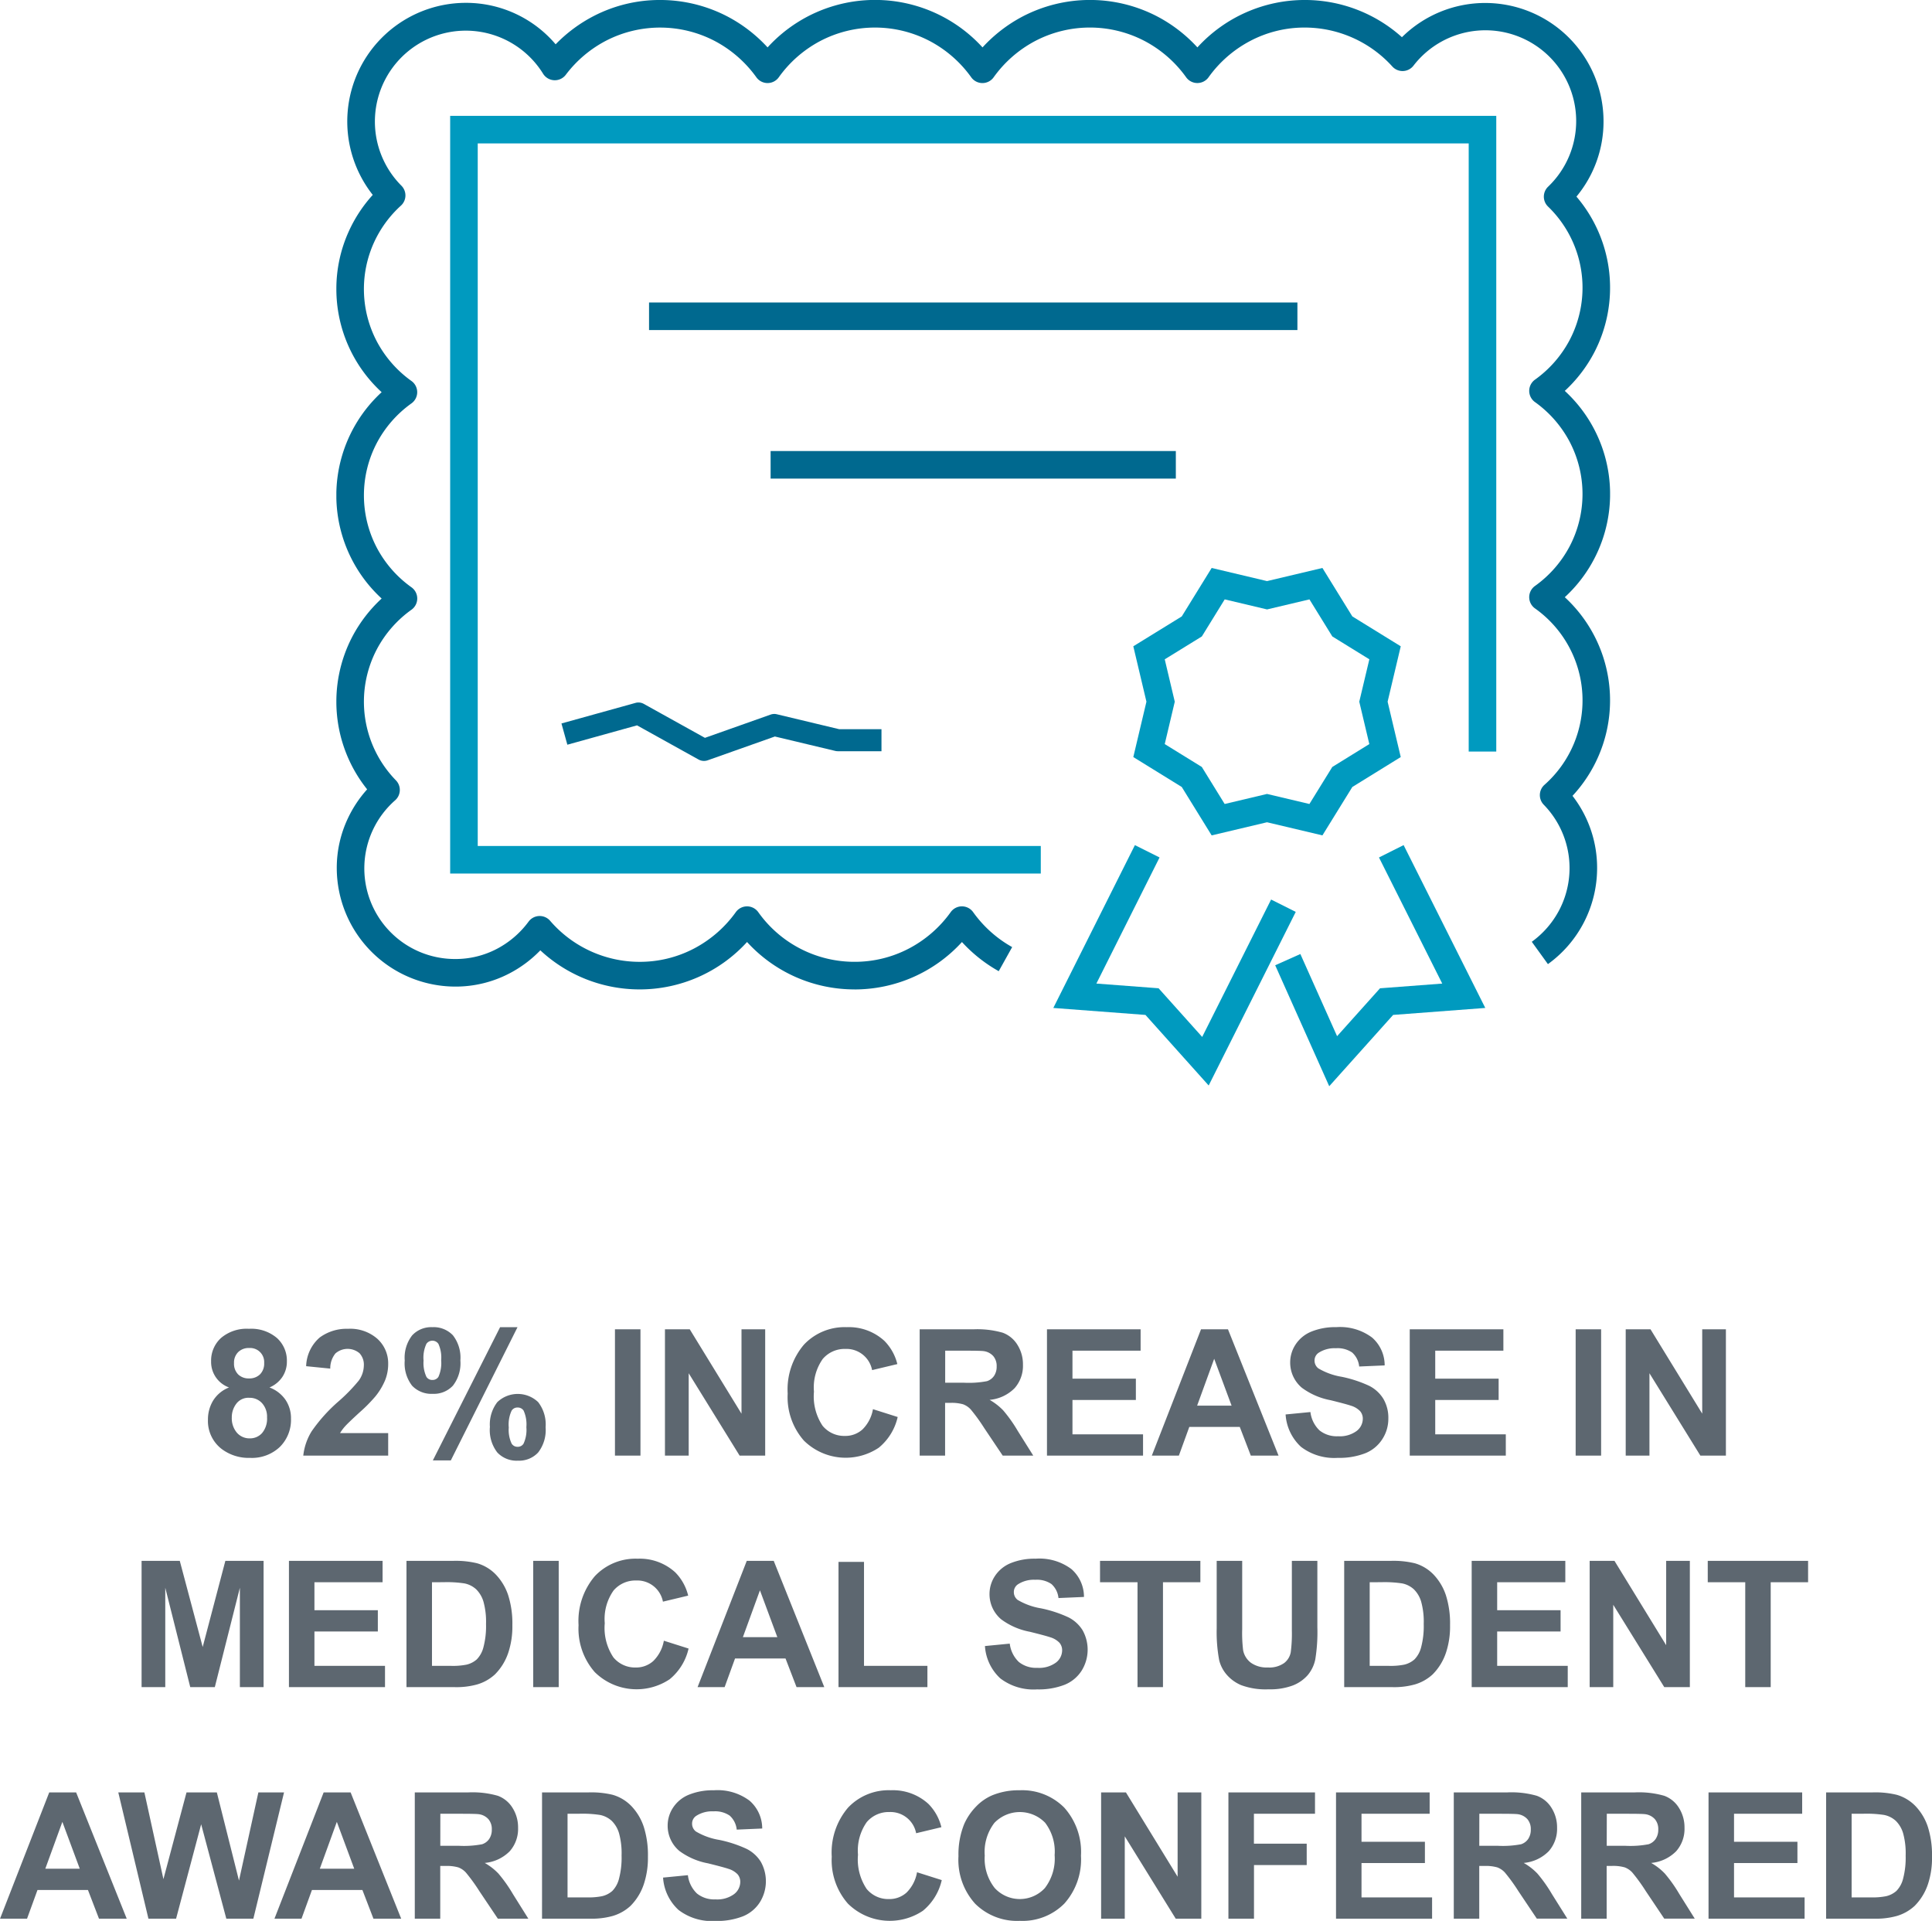 <?xml version="1.0" encoding="UTF-8"?>
<svg xmlns="http://www.w3.org/2000/svg" xmlns:xlink="http://www.w3.org/1999/xlink" width="175.211" height="174.222" viewBox="0 0 175.211 174.222">
  <defs>
    <style>.a{fill:none;}.b{fill:#5d6770;}.c{clip-path:url(#a);}.d{fill:#00698f;}.e{fill:#009abf;}</style>
    <clipPath id="a">
      <rect class="a" width="115.512" height="98.519" transform="translate(0 0)"></rect>
    </clipPath>
  </defs>
  <g transform="translate(-1057.496 -1466.981)">
    <path class="b" d="M41.266,7.82a2.458,2.458,0,0,1-1.625-2.367,2.773,2.773,0,0,1,.895-2.117A3.585,3.585,0,0,1,43.078,2.5a3.591,3.591,0,0,1,2.535.836,2.761,2.761,0,0,1,.9,2.117A2.5,2.5,0,0,1,46.1,6.871a2.621,2.621,0,0,1-1.164.949,3.068,3.068,0,0,1,1.449,1.117,2.956,2.956,0,0,1,.5,1.7,3.451,3.451,0,0,1-1.012,2.578,3.678,3.678,0,0,1-2.691.992,4.069,4.069,0,0,1-2.6-.82,3.2,3.2,0,0,1-1.227-2.656,3.285,3.285,0,0,1,.461-1.707A2.969,2.969,0,0,1,41.266,7.82Zm.453-2.211a1.375,1.375,0,0,0,.371,1.023A1.344,1.344,0,0,0,43.078,7a1.359,1.359,0,0,0,1-.371A1.38,1.38,0,0,0,44.453,5.6,1.276,1.276,0,0,0,43.1,4.242a1.362,1.362,0,0,0-1.008.375A1.341,1.341,0,0,0,41.719,5.609Zm-.2,4.906a2.017,2.017,0,0,0,.465,1.414,1.508,1.508,0,0,0,1.16.508,1.457,1.457,0,0,0,1.125-.488,2.022,2.022,0,0,0,.445-1.41,1.825,1.825,0,0,0-.453-1.293,1.5,1.5,0,0,0-1.148-.488,1.373,1.373,0,0,0-1.2.555A2.034,2.034,0,0,0,41.516,10.516ZM55.7,11.961V14H48a5.3,5.3,0,0,1,.75-2.191,14.583,14.583,0,0,1,2.469-2.746,15.528,15.528,0,0,0,1.82-1.875,2.415,2.415,0,0,0,.453-1.344A1.528,1.528,0,0,0,53.1,4.715a1.677,1.677,0,0,0-2.184.02,2.127,2.127,0,0,0-.469,1.375l-2.187-.219a3.586,3.586,0,0,1,1.227-2.6A4.119,4.119,0,0,1,52.063,2.5a3.726,3.726,0,0,1,2.664.914A3,3,0,0,1,55.7,5.688a3.958,3.958,0,0,1-.277,1.473,5.989,5.989,0,0,1-.879,1.465A14.065,14.065,0,0,1,53.1,10.086q-1.039.953-1.316,1.266a3.79,3.79,0,0,0-.449.609Zm1.5-6.586a3.3,3.3,0,0,1,.676-2.281A2.355,2.355,0,0,1,59.7,2.352a2.409,2.409,0,0,1,1.871.738,3.3,3.3,0,0,1,.676,2.285,3.3,3.3,0,0,1-.676,2.281,2.355,2.355,0,0,1-1.832.742,2.409,2.409,0,0,1-1.871-.738A3.3,3.3,0,0,1,57.2,5.375Zm1.711-.016a2.96,2.96,0,0,0,.258,1.5.621.621,0,0,0,.539.281.628.628,0,0,0,.547-.281,3.04,3.04,0,0,0,.25-1.5,2.99,2.99,0,0,0-.25-1.492.66.66,0,0,0-1.086-.008A2.96,2.96,0,0,0,58.906,5.359Zm2.469,9.078H59.75l6.1-12.086H67.43Zm3.547-3.008A3.3,3.3,0,0,1,65.6,9.148a2.681,2.681,0,0,1,3.7,0,3.3,3.3,0,0,1,.676,2.281,3.316,3.316,0,0,1-.676,2.289,2.355,2.355,0,0,1-1.832.742,2.4,2.4,0,0,1-1.871-.742A3.316,3.316,0,0,1,64.922,11.43Zm1.711-.008a2.911,2.911,0,0,0,.258,1.492.616.616,0,0,0,.539.289.609.609,0,0,0,.539-.281,2.96,2.96,0,0,0,.258-1.5,3.04,3.04,0,0,0-.25-1.5.628.628,0,0,0-.547-.281.609.609,0,0,0-.539.281A2.96,2.96,0,0,0,66.633,11.422ZM76.266,14V2.547h2.313V14ZM80.8,14V2.547h2.25L87.742,10.2V2.547h2.148V14H87.57L82.953,6.531V14ZM99.664,9.789l2.242.711a5.029,5.029,0,0,1-1.715,2.785,5.4,5.4,0,0,1-6.793-.648A5.964,5.964,0,0,1,91.93,8.375a6.261,6.261,0,0,1,1.477-4.441,5.063,5.063,0,0,1,3.883-1.582A4.764,4.764,0,0,1,100.7,3.594,4.518,4.518,0,0,1,101.875,5.7l-2.289.547a2.366,2.366,0,0,0-2.414-1.922,2.606,2.606,0,0,0-2.066.914A4.481,4.481,0,0,0,94.313,8.2a4.8,4.8,0,0,0,.781,3.094,2.537,2.537,0,0,0,2.031.922,2.316,2.316,0,0,0,1.586-.586A3.4,3.4,0,0,0,99.664,9.789ZM103.9,14V2.547h4.867a8.331,8.331,0,0,1,2.668.309,2.632,2.632,0,0,1,1.332,1.1,3.3,3.3,0,0,1,.5,1.8,3.057,3.057,0,0,1-.758,2.129,3.639,3.639,0,0,1-2.266,1.059,5.4,5.4,0,0,1,1.238.961,13.053,13.053,0,0,1,1.316,1.859L114.2,14H111.43l-1.672-2.492a16.166,16.166,0,0,0-1.219-1.684,1.775,1.775,0,0,0-.7-.477,3.812,3.812,0,0,0-1.164-.129h-.469V14Zm2.313-6.609h1.711A8.835,8.835,0,0,0,110,7.25a1.245,1.245,0,0,0,.648-.484,1.491,1.491,0,0,0,.234-.859,1.373,1.373,0,0,0-.309-.934,1.416,1.416,0,0,0-.871-.449q-.281-.039-1.687-.039h-1.8ZM115.445,14V2.547h8.492V4.484h-6.18V7.023h5.75v1.93h-5.75V12.07h6.4V14Zm21,0H133.93l-1-2.6h-4.578l-.945,2.6h-2.453l4.461-11.453h2.445Zm-4.258-4.531-1.578-4.25-1.547,4.25Zm4.9.8,2.25-.219a2.745,2.745,0,0,0,.824,1.664,2.492,2.492,0,0,0,1.676.531,2.576,2.576,0,0,0,1.684-.473,1.406,1.406,0,0,0,.566-1.105,1.043,1.043,0,0,0-.238-.691,1.9,1.9,0,0,0-.832-.5q-.406-.141-1.852-.5a6.281,6.281,0,0,1-2.609-1.133,2.98,2.98,0,0,1-1.055-2.3A2.944,2.944,0,0,1,138,3.91a3.106,3.106,0,0,1,1.43-1.16,5.73,5.73,0,0,1,2.254-.4,4.835,4.835,0,0,1,3.246.945A3.337,3.337,0,0,1,146.07,5.82l-2.312.1a1.964,1.964,0,0,0-.637-1.27,2.331,2.331,0,0,0-1.465-.387,2.642,2.642,0,0,0-1.578.414.834.834,0,0,0-.367.711.88.88,0,0,0,.344.7,6.08,6.08,0,0,0,2.125.766,11.214,11.214,0,0,1,2.5.824,3.217,3.217,0,0,1,1.266,1.164,3.4,3.4,0,0,1,.457,1.824,3.373,3.373,0,0,1-.547,1.844,3.277,3.277,0,0,1-1.547,1.277,6.487,6.487,0,0,1-2.492.418,4.962,4.962,0,0,1-3.336-1A4.367,4.367,0,0,1,137.086,10.273ZM148.344,14V2.547h8.492V4.484h-6.18V7.023h5.75v1.93h-5.75V12.07h6.4V14Zm15.047,0V2.547H165.7V14Zm4.539,0V2.547h2.25l4.688,7.648V2.547h2.148V14H174.7l-4.617-7.469V14ZM33.336,35V23.547H36.8l2.078,7.813,2.055-7.812H44.4V35H42.25V25.984L39.977,35H37.75l-2.266-9.016V35ZM46.7,35V23.547h8.492v1.938h-6.18v2.539h5.75v1.93h-5.75V33.07h6.4V35ZM57.359,23.547h4.227a8.253,8.253,0,0,1,2.18.219,3.83,3.83,0,0,1,1.727,1.055,5,5,0,0,1,1.094,1.855,8.452,8.452,0,0,1,.375,2.707,7.527,7.527,0,0,1-.352,2.438,5.05,5.05,0,0,1-1.227,2.023,4.065,4.065,0,0,1-1.625.914A7,7,0,0,1,61.711,35H57.359Zm2.313,1.938V33.07H61.4a6.3,6.3,0,0,0,1.4-.109,2.134,2.134,0,0,0,.934-.477,2.425,2.425,0,0,0,.605-1.105,7.472,7.472,0,0,0,.234-2.1,6.842,6.842,0,0,0-.234-2.039,2.621,2.621,0,0,0-.656-1.109,2.2,2.2,0,0,0-1.07-.539,10.485,10.485,0,0,0-1.9-.109ZM68.852,35V23.547h2.313V35ZM80.7,30.789l2.242.711a5.029,5.029,0,0,1-1.715,2.785,5.4,5.4,0,0,1-6.793-.648,5.964,5.964,0,0,1-1.469-4.262,6.261,6.261,0,0,1,1.477-4.441,5.063,5.063,0,0,1,3.883-1.582,4.764,4.764,0,0,1,3.414,1.242A4.518,4.518,0,0,1,82.906,26.7l-2.289.547A2.366,2.366,0,0,0,78.2,25.328a2.606,2.606,0,0,0-2.066.914,4.481,4.481,0,0,0-.793,2.961,4.8,4.8,0,0,0,.781,3.094,2.537,2.537,0,0,0,2.031.922,2.316,2.316,0,0,0,1.586-.586A3.4,3.4,0,0,0,80.7,30.789ZM95.25,35H92.734l-1-2.6H87.156L86.211,35H83.758l4.461-11.453h2.445Zm-4.258-4.531-1.578-4.25-1.547,4.25ZM96.539,35V23.641h2.313v9.43h5.75V35Zm13.281-3.727,2.25-.219a2.745,2.745,0,0,0,.824,1.664,2.492,2.492,0,0,0,1.676.531,2.576,2.576,0,0,0,1.684-.473,1.406,1.406,0,0,0,.566-1.105,1.043,1.043,0,0,0-.238-.691,1.9,1.9,0,0,0-.832-.5q-.406-.141-1.852-.5a6.281,6.281,0,0,1-2.609-1.133,2.98,2.98,0,0,1-1.055-2.3,2.944,2.944,0,0,1,.5-1.637,3.106,3.106,0,0,1,1.43-1.16,5.73,5.73,0,0,1,2.254-.4,4.835,4.835,0,0,1,3.246.945A3.337,3.337,0,0,1,118.8,26.82l-2.312.1a1.964,1.964,0,0,0-.637-1.27,2.331,2.331,0,0,0-1.465-.387,2.642,2.642,0,0,0-1.578.414.834.834,0,0,0-.367.711.88.88,0,0,0,.344.7,6.08,6.08,0,0,0,2.125.766,11.214,11.214,0,0,1,2.5.824,3.217,3.217,0,0,1,1.266,1.164,3.605,3.605,0,0,1-.09,3.668,3.277,3.277,0,0,1-1.547,1.277,6.487,6.487,0,0,1-2.492.418,4.962,4.962,0,0,1-3.336-1A4.367,4.367,0,0,1,109.82,31.273ZM123.656,35V25.484h-3.4V23.547h9.1v1.938h-3.391V35Zm7.18-11.453h2.313v6.2a12.867,12.867,0,0,0,.086,1.914,1.855,1.855,0,0,0,.707,1.129,2.463,2.463,0,0,0,1.527.426,2.33,2.33,0,0,0,1.484-.4,1.59,1.59,0,0,0,.6-.988,12.886,12.886,0,0,0,.1-1.945V23.547h2.313v6.016a15.457,15.457,0,0,1-.187,2.914,3.225,3.225,0,0,1-.691,1.438,3.493,3.493,0,0,1-1.348.934,5.862,5.862,0,0,1-2.2.348,6.343,6.343,0,0,1-2.488-.379,3.558,3.558,0,0,1-1.34-.984,3.156,3.156,0,0,1-.648-1.27,13.909,13.909,0,0,1-.227-2.906Zm11.563,0h4.227a8.253,8.253,0,0,1,2.18.219,3.83,3.83,0,0,1,1.727,1.055,5,5,0,0,1,1.094,1.855A8.452,8.452,0,0,1,152,29.383a7.527,7.527,0,0,1-.352,2.438,5.049,5.049,0,0,1-1.227,2.023,4.065,4.065,0,0,1-1.625.914A7,7,0,0,1,146.75,35H142.4Zm2.313,1.938V33.07h1.727a6.3,6.3,0,0,0,1.4-.109,2.134,2.134,0,0,0,.934-.477,2.425,2.425,0,0,0,.605-1.105,7.472,7.472,0,0,0,.234-2.1,6.842,6.842,0,0,0-.234-2.039,2.621,2.621,0,0,0-.656-1.109,2.2,2.2,0,0,0-1.07-.539,10.485,10.485,0,0,0-1.9-.109ZM153.961,35V23.547h8.492v1.938h-6.18v2.539h5.75v1.93h-5.75V33.07h6.4V35Zm10.7,0V23.547h2.25l4.688,7.648V23.547h2.148V35h-2.32L166.8,27.531V35Zm14.109,0V25.484h-3.4V23.547h9.1v1.938h-3.391V35ZM31.988,56H29.473l-1-2.6H23.895L22.949,56H20.5l4.461-11.453H27.4ZM27.73,51.469l-1.578-4.25-1.547,4.25ZM33.957,56,31.223,44.547H33.59l1.727,7.867,2.094-7.867h2.75l2.008,8,1.758-8h2.328L43.473,56H41.02l-2.281-8.562L36.465,56Zm22.922,0H54.363l-1-2.6H48.785L47.84,56H45.387l4.461-11.453h2.445Zm-4.258-4.531-1.578-4.25L49.5,51.469ZM58.113,56V44.547H62.98a8.331,8.331,0,0,1,2.668.309,2.632,2.632,0,0,1,1.332,1.1,3.3,3.3,0,0,1,.5,1.8,3.057,3.057,0,0,1-.758,2.129,3.639,3.639,0,0,1-2.266,1.059,5.4,5.4,0,0,1,1.238.961,13.053,13.053,0,0,1,1.316,1.859L68.41,56H65.645l-1.672-2.492a16.166,16.166,0,0,0-1.219-1.684,1.775,1.775,0,0,0-.7-.477,3.812,3.812,0,0,0-1.164-.129h-.469V56Zm2.313-6.609h1.711a8.835,8.835,0,0,0,2.078-.141,1.245,1.245,0,0,0,.648-.484,1.491,1.491,0,0,0,.234-.859,1.373,1.373,0,0,0-.309-.934,1.416,1.416,0,0,0-.871-.449q-.281-.039-1.687-.039h-1.8Zm9.227-4.844h4.227a8.253,8.253,0,0,1,2.18.219,3.83,3.83,0,0,1,1.727,1.055,5,5,0,0,1,1.094,1.855,8.452,8.452,0,0,1,.375,2.707A7.527,7.527,0,0,1,78.9,52.82a5.05,5.05,0,0,1-1.227,2.023,4.065,4.065,0,0,1-1.625.914A7,7,0,0,1,74,56H69.652Zm2.313,1.938V54.07h1.727a6.3,6.3,0,0,0,1.4-.109,2.135,2.135,0,0,0,.934-.477,2.425,2.425,0,0,0,.605-1.105,7.472,7.472,0,0,0,.234-2.1,6.842,6.842,0,0,0-.234-2.039,2.621,2.621,0,0,0-.656-1.109,2.2,2.2,0,0,0-1.07-.539,10.484,10.484,0,0,0-1.9-.109Zm8.664,5.789,2.25-.219a2.745,2.745,0,0,0,.824,1.664,2.492,2.492,0,0,0,1.676.531,2.576,2.576,0,0,0,1.684-.473,1.406,1.406,0,0,0,.566-1.105,1.043,1.043,0,0,0-.238-.691,1.9,1.9,0,0,0-.832-.5q-.406-.141-1.852-.5A6.281,6.281,0,0,1,82.1,49.852a2.98,2.98,0,0,1-1.055-2.3,2.944,2.944,0,0,1,.5-1.637,3.106,3.106,0,0,1,1.43-1.16,5.73,5.73,0,0,1,2.254-.4,4.835,4.835,0,0,1,3.246.945,3.337,3.337,0,0,1,1.145,2.523l-2.312.1a1.964,1.964,0,0,0-.637-1.27,2.331,2.331,0,0,0-1.465-.387,2.642,2.642,0,0,0-1.578.414.834.834,0,0,0-.367.711.88.88,0,0,0,.344.7,6.079,6.079,0,0,0,2.125.766,11.214,11.214,0,0,1,2.5.824,3.217,3.217,0,0,1,1.266,1.164,3.605,3.605,0,0,1-.09,3.668,3.277,3.277,0,0,1-1.547,1.277,6.487,6.487,0,0,1-2.492.418,4.962,4.962,0,0,1-3.336-1A4.367,4.367,0,0,1,80.629,52.273Zm23.031-.484,2.242.711a5.029,5.029,0,0,1-1.715,2.785,5.4,5.4,0,0,1-6.793-.648,5.964,5.964,0,0,1-1.469-4.262A6.261,6.261,0,0,1,97.4,45.934a5.063,5.063,0,0,1,3.883-1.582,4.764,4.764,0,0,1,3.414,1.242,4.518,4.518,0,0,1,1.172,2.109l-2.289.547a2.366,2.366,0,0,0-2.414-1.922,2.606,2.606,0,0,0-2.066.914,4.481,4.481,0,0,0-.793,2.961A4.8,4.8,0,0,0,99.09,53.3a2.537,2.537,0,0,0,2.031.922,2.316,2.316,0,0,0,1.586-.586A3.4,3.4,0,0,0,103.66,51.789Zm3.758-1.445a7.284,7.284,0,0,1,.523-2.937,5.39,5.39,0,0,1,1.066-1.57,4.459,4.459,0,0,1,1.48-1.031,6.288,6.288,0,0,1,2.469-.453,5.377,5.377,0,0,1,4.051,1.57,6.018,6.018,0,0,1,1.52,4.367,6,6,0,0,1-1.508,4.34,5.336,5.336,0,0,1-4.031,1.566,5.39,5.39,0,0,1-4.062-1.559A5.915,5.915,0,0,1,107.418,50.344Zm2.383-.078a4.291,4.291,0,0,0,.9,2.949,3.089,3.089,0,0,0,4.551.008,4.377,4.377,0,0,0,.887-2.988,4.307,4.307,0,0,0-.863-2.937,3.2,3.2,0,0,0-4.6.012A4.327,4.327,0,0,0,109.8,50.266ZM120.355,56V44.547h2.25l4.688,7.648V44.547h2.148V56h-2.32L122.5,48.531V56ZM131.9,56V44.547h7.852v1.938h-5.539V49.2H139v1.938h-4.781V56Zm9.758,0V44.547h8.492v1.938h-6.18v2.539h5.75v1.93h-5.75V54.07h6.4V56Zm10.68,0V44.547h4.867a8.331,8.331,0,0,1,2.668.309,2.632,2.632,0,0,1,1.332,1.1,3.3,3.3,0,0,1,.5,1.8,3.057,3.057,0,0,1-.758,2.129,3.639,3.639,0,0,1-2.266,1.059,5.4,5.4,0,0,1,1.238.961,13.053,13.053,0,0,1,1.316,1.859l1.4,2.234h-2.766L158.2,53.508a16.166,16.166,0,0,0-1.219-1.684,1.775,1.775,0,0,0-.7-.477,3.812,3.812,0,0,0-1.164-.129h-.469V56Zm2.313-6.609h1.711a8.835,8.835,0,0,0,2.078-.141,1.245,1.245,0,0,0,.648-.484,1.491,1.491,0,0,0,.234-.859,1.373,1.373,0,0,0-.309-.934,1.416,1.416,0,0,0-.871-.449q-.281-.039-1.687-.039h-1.8ZM163.895,56V44.547h4.867a8.331,8.331,0,0,1,2.668.309,2.632,2.632,0,0,1,1.332,1.1,3.3,3.3,0,0,1,.5,1.8,3.057,3.057,0,0,1-.758,2.129,3.639,3.639,0,0,1-2.266,1.059,5.4,5.4,0,0,1,1.238.961,13.053,13.053,0,0,1,1.316,1.859l1.4,2.234h-2.766l-1.672-2.492a16.166,16.166,0,0,0-1.219-1.684,1.775,1.775,0,0,0-.7-.477,3.812,3.812,0,0,0-1.164-.129h-.469V56Zm2.313-6.609h1.711A8.835,8.835,0,0,0,170,49.25a1.245,1.245,0,0,0,.648-.484,1.491,1.491,0,0,0,.234-.859,1.373,1.373,0,0,0-.309-.934,1.416,1.416,0,0,0-.871-.449q-.281-.039-1.687-.039h-1.8ZM175.441,56V44.547h8.492v1.938h-6.18v2.539h5.75v1.93h-5.75V54.07h6.4V56Zm10.664-11.453h4.227a8.253,8.253,0,0,1,2.18.219,3.83,3.83,0,0,1,1.727,1.055,5,5,0,0,1,1.094,1.855,8.452,8.452,0,0,1,.375,2.707,7.527,7.527,0,0,1-.352,2.438,5.049,5.049,0,0,1-1.227,2.023,4.065,4.065,0,0,1-1.625.914,7,7,0,0,1-2.047.242h-4.352Zm2.313,1.938V54.07h1.727a6.3,6.3,0,0,0,1.4-.109,2.134,2.134,0,0,0,.934-.477,2.425,2.425,0,0,0,.605-1.105,7.472,7.472,0,0,0,.234-2.1,6.842,6.842,0,0,0-.234-2.039,2.621,2.621,0,0,0-.656-1.109,2.2,2.2,0,0,0-1.07-.539,10.485,10.485,0,0,0-1.9-.109Z" transform="translate(1037 1585)"></path>
    <g transform="translate(1088 1466.98)">
      <g class="c">
        <path class="d" d="M46.991,89.738a13.172,13.172,0,0,1-9.746-4.3,13.172,13.172,0,0,1-9.747,4.3,13.2,13.2,0,0,1-9-3.545,10.9,10.9,0,0,1-2.772,2.078A10.536,10.536,0,0,1,10.8,89.482,10.77,10.77,0,0,1,.037,78.727a10.491,10.491,0,0,1,.994-4.475,10.818,10.818,0,0,1,1.761-2.659A12.723,12.723,0,0,1,1.465,57.712a12.843,12.843,0,0,1,2.642-3.426,12.708,12.708,0,0,1,0-18.715A12.695,12.695,0,0,1,0,26.214a12.58,12.58,0,0,1,1.13-5.236,12.714,12.714,0,0,1,2.171-3.3A10.757,10.757,0,0,1,11.744.259a10.653,10.653,0,0,1,8.142,3.76,13.35,13.35,0,0,1,3.485-2.58A13.038,13.038,0,0,1,29.363,0a13.21,13.21,0,0,1,6.15,1.52A13.379,13.379,0,0,1,39.107,4.3,13.185,13.185,0,0,1,58.6,4.3a13.363,13.363,0,0,1,3.592-2.781,13.2,13.2,0,0,1,12.305,0A13.345,13.345,0,0,1,78.087,4.3,13.166,13.166,0,0,1,87.829,0a13.167,13.167,0,0,1,8.807,3.376,10.732,10.732,0,0,1,18.282,7.638,10.644,10.644,0,0,1-2.456,6.819,12.724,12.724,0,0,1,1.584,14.194,12.866,12.866,0,0,1-2.641,3.427,12.706,12.706,0,0,1,0,18.712,12.715,12.715,0,0,1,.7,18.017,10.641,10.641,0,0,1,2.231,6.543,10.737,10.737,0,0,1-4.46,8.718l-1.464-2.026a8.325,8.325,0,0,0,2.491-2.877A8.229,8.229,0,0,0,109.5,72.99a1.25,1.25,0,0,1,.063-1.808,10.224,10.224,0,0,0-.86-16,1.25,1.25,0,0,1,0-2.036,10.356,10.356,0,0,0,3.133-3.576,10.222,10.222,0,0,0,0-9.522,10.368,10.368,0,0,0-3.133-3.578,1.25,1.25,0,0,1,0-2.035,10.377,10.377,0,0,0,3.134-3.578,10.223,10.223,0,0,0-1.949-12.119,1.25,1.25,0,0,1,0-1.8A8.233,8.233,0,1,0,97.678,5.963a1.25,1.25,0,0,1-1.913.07A10.724,10.724,0,0,0,87.829,2.5a10.557,10.557,0,0,0-4.983,1.231A10.845,10.845,0,0,0,79.1,7.008a1.25,1.25,0,0,1-2.035,0,10.855,10.855,0,0,0-3.744-3.277,10.7,10.7,0,0,0-9.968,0,10.873,10.873,0,0,0-3.744,3.28,1.25,1.25,0,0,1-1.017.524h0a1.25,1.25,0,0,1-1.017-.524,10.854,10.854,0,0,0-3.745-3.279,10.7,10.7,0,0,0-9.967,0,10.834,10.834,0,0,0-3.739,3.277,1.25,1.25,0,0,1-1.017.525h0a1.25,1.25,0,0,1-1.016-.522,10.9,10.9,0,0,0-3.747-3.279,10.7,10.7,0,0,0-9.836-.066,10.863,10.863,0,0,0-3.7,3.115,1.25,1.25,0,0,1-2.06-.094A8.243,8.243,0,1,0,5.9,16.844a1.25,1.25,0,0,1-.044,1.806,10.266,10.266,0,0,0-2.451,3.362,10.213,10.213,0,0,0,.269,8.963,10.376,10.376,0,0,0,3.134,3.579,1.25,1.25,0,0,1,0,2.035,10.356,10.356,0,0,0-3.133,3.577,10.233,10.233,0,0,0,0,9.524,10.335,10.335,0,0,0,3.135,3.576,1.25,1.25,0,0,1,0,2.037A10.359,10.359,0,0,0,3.676,58.88,10.221,10.221,0,0,0,5.4,70.775a1.25,1.25,0,0,1-.064,1.806,8.22,8.22,0,0,0,5.458,14.4,8.06,8.06,0,0,0,3.774-.926,8.436,8.436,0,0,0,2.864-2.465,1.25,1.25,0,0,1,1.953-.076,10.712,10.712,0,0,0,8.11,3.723,10.568,10.568,0,0,0,4.984-1.229,10.875,10.875,0,0,0,3.747-3.278,1.25,1.25,0,0,1,2.035,0,10.692,10.692,0,0,0,8.727,4.505,10.564,10.564,0,0,0,4.981-1.229,10.848,10.848,0,0,0,3.745-3.277,1.25,1.25,0,0,1,1.017-.524h0a1.25,1.25,0,0,1,1.018.525A10.861,10.861,0,0,0,61.288,85.9L60.07,88.085a13.369,13.369,0,0,1-3.336-2.644,13.173,13.173,0,0,1-9.743,4.3Z"></path>
        <path class="e" d="M63.884,79.228H10.321V10.511h94.87V68.164h-2.5V13.011H12.821V76.728H63.884Z"></path>
        <path class="d" d="M58.8,1.25H0v-2.5H58.8Z" transform="translate(28.357 28.687)"></path>
        <path class="d" d="M36.749,1.25H0v-2.5H36.749Z" transform="translate(39.382 42.159)"></path>
        <path class="d" d="M33.335,69.015a1,1,0,0,1-.486-.126l-5.582-3.1-6.318,1.755-.535-1.927,6.713-1.865a1,1,0,0,1,.753.089l5.546,3.081,5.955-2.109a1,1,0,0,1,.567-.03l5.646,1.352h3.842v2h-3.96a1,1,0,0,1-.233-.028L39.769,66.8l-6.1,2.161A1,1,0,0,1,33.335,69.015Z"></path>
        <path class="e" d="M79.381,51.514l5.02,1.191,5.024-1.191,2.713,4.394,4.39,2.71-1.191,5.024,1.191,5.022-4.39,2.714-2.713,4.39L84.4,74.578l-5.02,1.191-2.711-4.39-4.394-2.714,1.19-5.023-1.19-5.024,4.394-2.709Zm14.3,8.283-3.358-2.072-2.075-3.362-3.844.911-3.84-.911-2.074,3.362L75.125,59.8l.91,3.844-.91,3.843,3.362,2.076,2.073,3.358,3.84-.911,3.845.911,2.075-3.358,3.358-2.076-.911-3.844Z"></path>
        <path class="e" d="M79.11,98.452l-5.734-6.4L65.02,91.42l7.4-14.769,2.235,1.12L68.925,89.208l5.642.427,3.954,4.413,6.25-12.462,2.235,1.121Z"></path>
        <path class="e" d="M90.042,98.519l-4.9-10.971,2.282-1.02,3.331,7.453,3.894-4.345,5.642-.427L94.554,77.771l2.235-1.121,7.405,14.769-8.356.633Z"></path>
      </g>
    </g>
  </g>
</svg>
